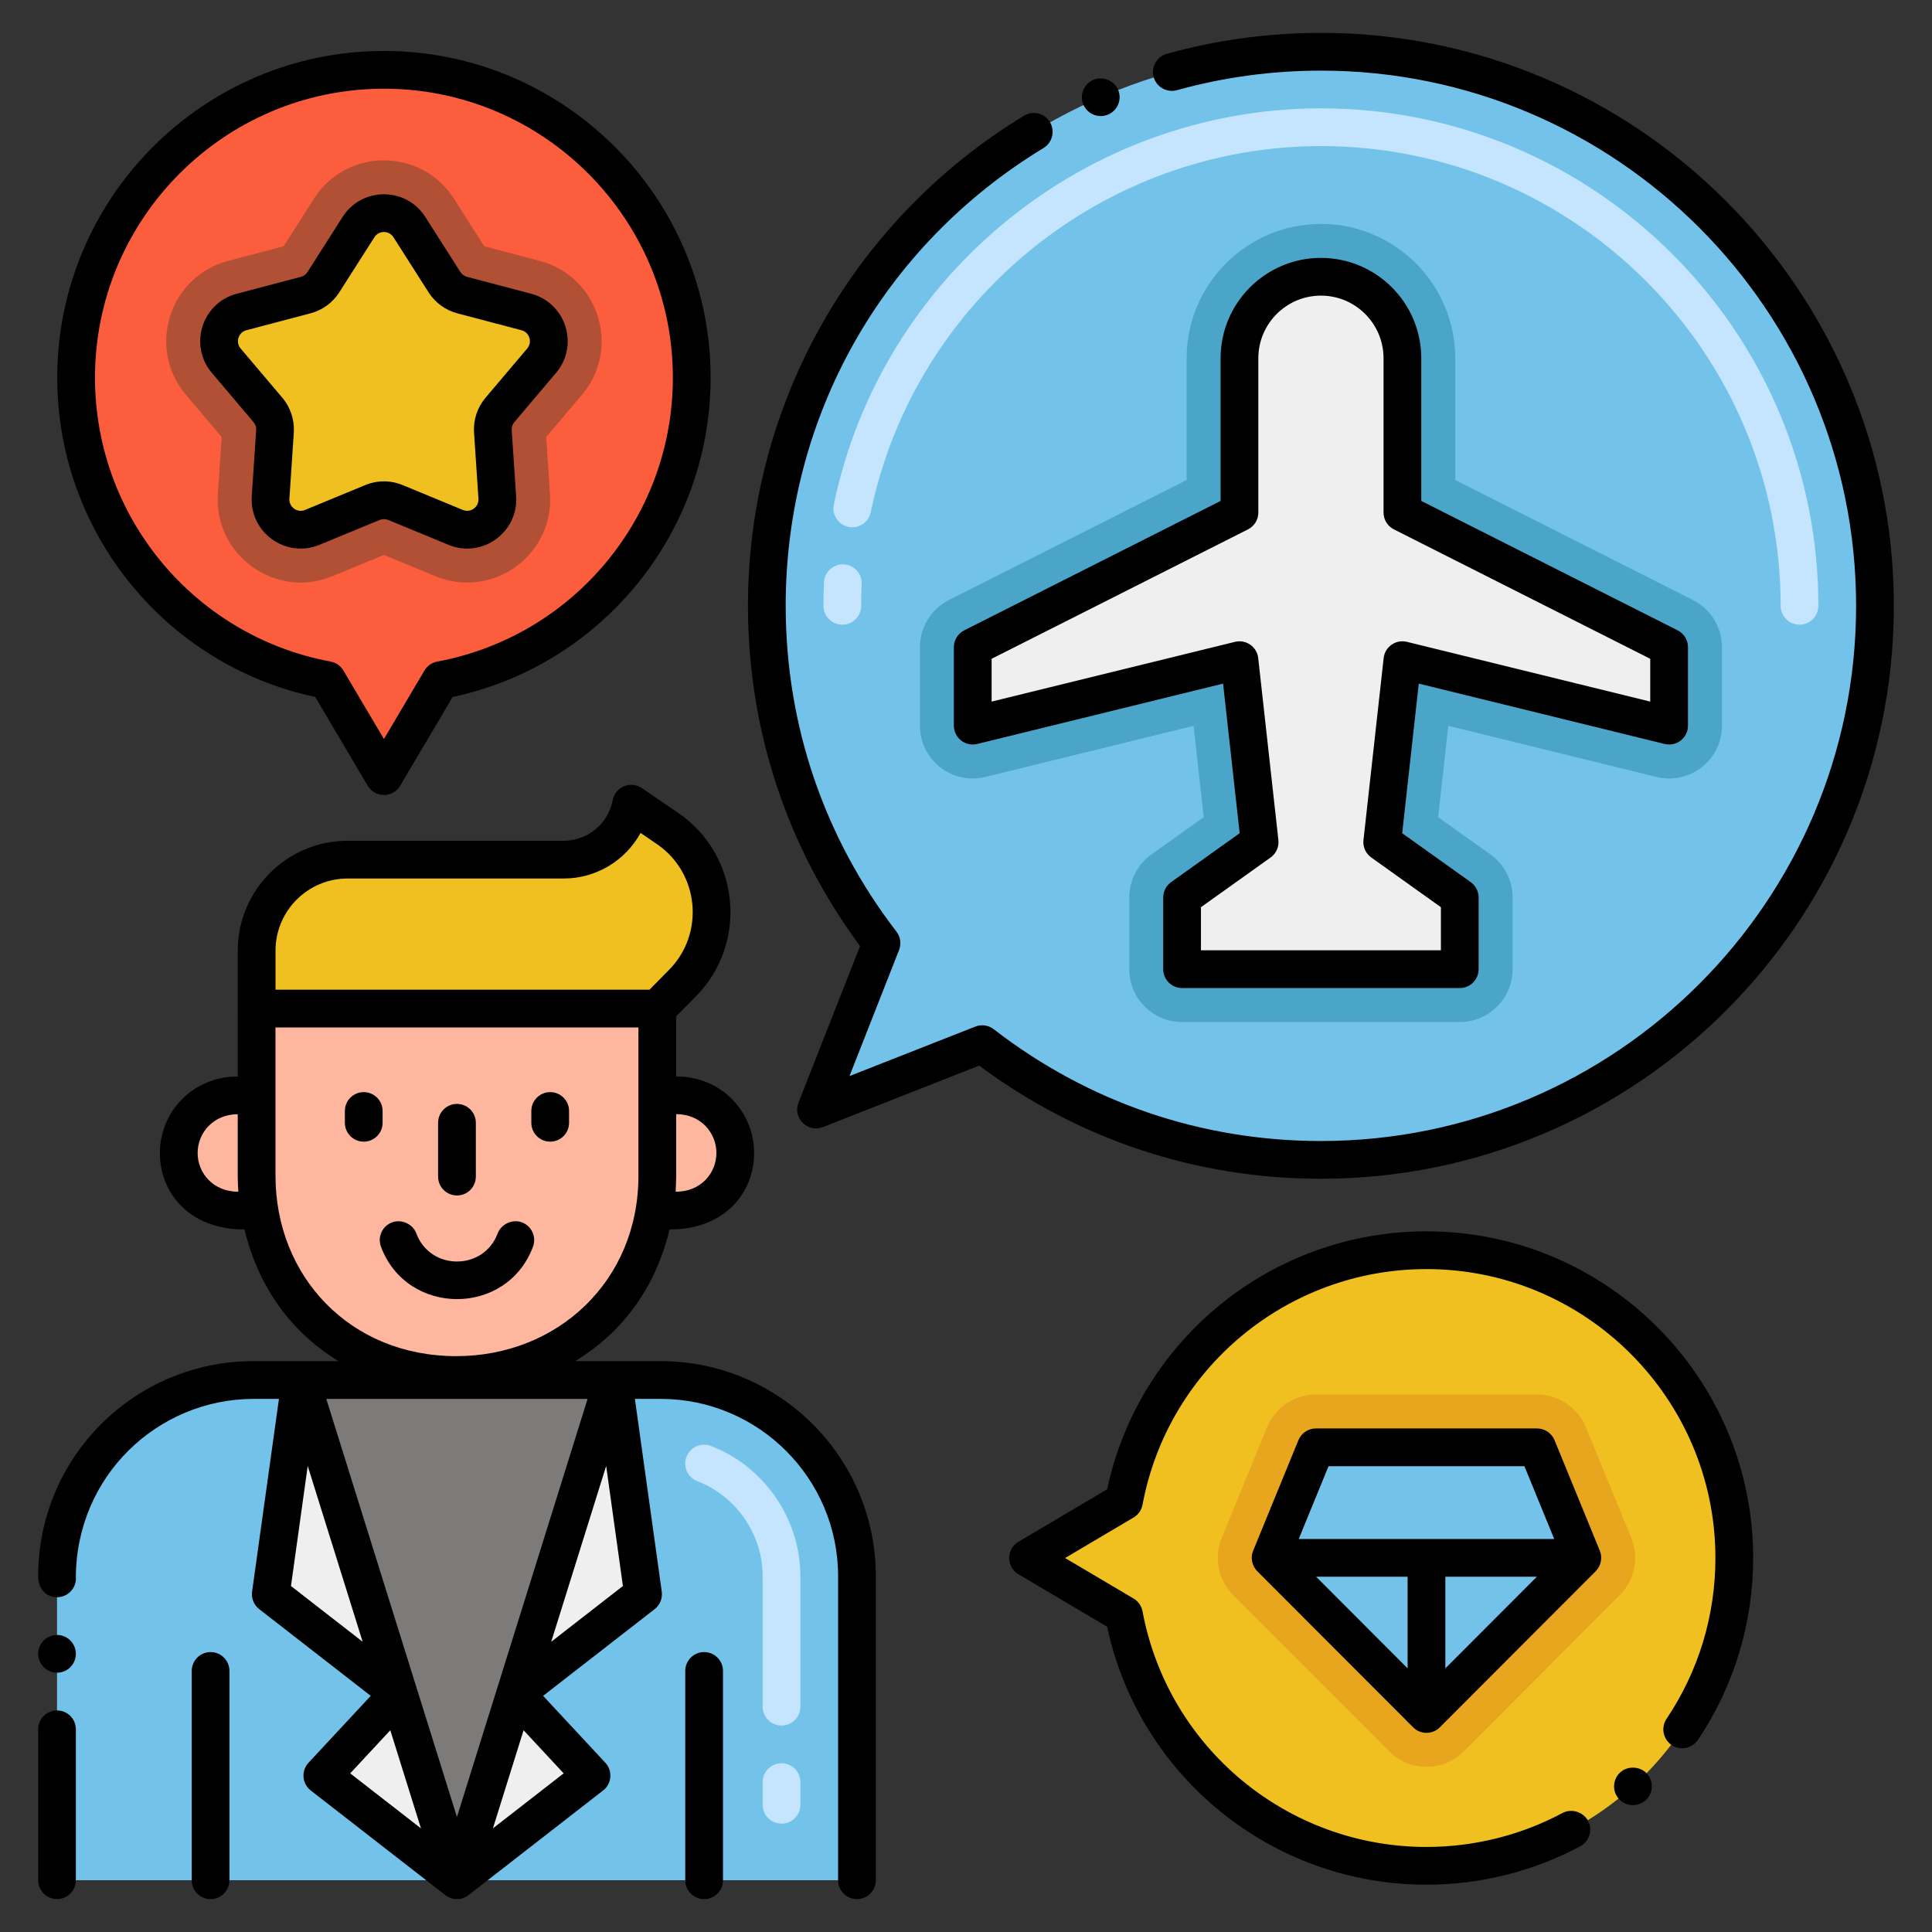 <svg id="Layer_1" height="512" viewBox="0 0 256 256" width="512" xmlns="http://www.w3.org/2000/svg"><rect x="0" y="0" width="256" height="256" fill="#333333" stroke="none"/><g><path d="m89.791 145.129h-2.697v-11.488h-53.095v11.5h-2.666c-4.238 0-7.647 3.42-7.647 7.635 0 4.216 3.42 7.635 7.647 7.635h3.093v.001c2.554 14.588 14.28 21.783 26.036 21.783 11.845 0 23.72-7.324 26.225-21.783v-.001h3.104c4.227 0 7.635-3.431 7.635-7.635.001-4.227-3.419-7.647-7.635-7.647z" fill="#ffb69f"/><path d="m189.016 165.658c-19.955 0-36.552 14.335-40.083 33.266l-12.714 7.521 12.714 7.521c3.531 18.931 20.128 33.266 40.083 33.266 22.526 0 40.786-18.261 40.786-40.786 0-22.527-18.261-40.788-40.786-40.788z" fill="#f0c020"/><path d="m184.063 232.056-20.654-20.685c-1.992-1.995-2.593-4.99-1.524-7.599l5.998-14.646c1.076-2.629 3.636-4.347 6.478-4.347h29.312c2.841 0 5.4 1.717 6.478 4.347l5.999 14.646c1.068 2.609.468 5.604-1.524 7.6l-20.654 20.685c-2.735 2.736-7.177 2.737-9.909-.001z" fill="#e8a61e"/><path d="m175.028 6.857c-40.547 0-73.417 32.87-73.417 73.417 0 16.825 5.673 32.318 15.192 44.699l-8.671 22.045 22.017-8.661c12.411 9.604 27.971 15.334 44.879 15.334 40.547 0 73.417-32.87 73.417-73.417-.001-40.548-32.871-73.417-73.417-73.417z" fill="#72c2e9"/><path d="m156.633 135.422c-3.866 0-7-3.134-7-7v-9.5c0-2.262 1.093-4.384 2.934-5.698l6.932-4.947-1.341-12.101-27.595 6.774c-4.413 1.082-8.669-2.262-8.669-6.798v-10.397c0-2.642 1.487-5.059 3.846-6.249l31.496-15.9v-16.139c0-9.812 7.982-17.795 17.795-17.795s17.795 7.983 17.795 17.795v16.139l31.496 15.9c2.358 1.19 3.846 3.607 3.846 6.249v10.397c0 4.559-4.282 7.874-8.669 6.798l-27.595-6.774-1.342 12.101 6.932 4.947c1.841 1.314 2.934 3.436 2.934 5.698v9.5c0 3.866-3.134 7-7 7z" fill="#4ba5c8"/><path d="m113.556 208.862v40.28h-106v-40.28c0-14.36 11.64-26 26-26h54c14.36 0 26 11.64 26 26z" fill="#72c2e9"/><path d="m35.88 211.242 3.956-28.38 20.714 66.28-17.836-13.866 10.102-10.863z" fill="#efefef"/><path d="m85.214 211.242-3.947-28.38-20.717 66.28 17.83-13.866-10.102-10.863z" fill="#efefef"/><path d="m90.424 130.272-3.319 3.369h-53.096v-7.692c0-6.718 5.466-12.044 12.054-12.044h28.63c4.382 0 8.139-3.12 8.954-7.413l4.81 3.289c6.866 4.681 7.86 14.539 1.967 20.491z" fill="#f0c020"/><path d="m81.267 182.862-20.717 66.28-20.714-66.28z" fill="#7c7b7a"/><path d="m10.086 50.039c0 19.955 14.335 36.552 33.266 40.083l7.521 12.714 7.521-12.714c18.931-3.531 33.266-20.128 33.266-40.083 0-22.526-18.261-40.786-40.786-40.786-22.527 0-40.788 18.261-40.788 40.786z" fill="#fc5d3d"/><path d="m57.703 76.35-6.83-2.819-6.831 2.82c-7.555 3.117-15.71-2.809-15.173-10.897l.501-7.545-4.735-5.594c-5.228-6.175-2.224-15.685 5.591-17.745l7.358-1.939 4.011-6.297c4.325-6.791 14.238-6.78 18.557 0l4.011 6.298 7.357 1.939c7.824 2.062 10.812 11.579 5.591 17.745l-4.735 5.594.501 7.544c.542 8.126-7.655 14-15.174 10.896z" fill="#b25035"/><path d="m209.67 206.425-20.655 20.685-20.654-20.685 5.999-14.646h29.311z" fill="#72c2e9"/><path d="m221.167 96.152v-10.396l-35.342-17.841v-20.448c0-5.962-4.833-10.795-10.795-10.795-5.962 0-10.795 4.833-10.795 10.795v20.447l-35.342 17.841v10.397l35.342-8.676 2.674 24.112-10.276 7.333v9.5h36.794v-9.5l-10.276-7.333 2.674-24.112z" fill="#efefef"/><path d="m54.247 30.093 4.642 7.287c.541.849 1.381 1.462 2.354 1.719l8.493 2.239c2.844.75 3.933 4.208 2.033 6.453l-5.52 6.52c-.671.792-1.007 1.814-.938 2.85l.582 8.756c.197 2.957-2.778 5.093-5.517 3.963l-7.975-3.292c-.978-.404-2.075-.404-3.053 0l-7.975 3.292c-2.739 1.131-5.714-1.006-5.518-3.963l.582-8.756c.069-1.036-.268-2.058-.938-2.85l-5.52-6.52c-1.9-2.244-.81-5.703 2.033-6.453l8.493-2.239c.973-.256 1.814-.87 2.354-1.719l4.642-7.287c1.57-2.468 5.174-2.468 6.746 0z" fill="#f0c020"/><g><path d="m238.444 82.773c-1.381 0-2.5-1.119-2.5-2.5 0-33.589-27.327-60.917-60.916-60.917-28.728 0-53.813 20.405-59.648 48.52-.281 1.353-1.615 2.219-2.956 1.94-1.353-.28-2.221-1.604-1.94-2.956 6.314-30.423 33.459-52.504 64.545-52.504 36.347 0 65.916 29.57 65.916 65.917-.001 1.381-1.12 2.5-2.501 2.5zm-126.833 0c-1.381 0-2.5-1.119-2.5-2.5 0-1.032.024-2.079.072-3.113.064-1.379 1.247-2.432 2.612-2.382 1.38.064 2.446 1.234 2.382 2.613-.044.958-.066 1.927-.066 2.882 0 1.381-1.119 2.5-2.5 2.5z" fill="#c5e5fe"/></g><g><path d="m103.556 241.642c-1.381 0-2.5-1.119-2.5-2.5v-3c0-1.381 1.119-2.5 2.5-2.5s2.5 1.119 2.5 2.5v3c0 1.381-1.119 2.5-2.5 2.5zm0-13c-1.381 0-2.5-1.119-2.5-2.5v-17.28c0-5.539-3.479-10.603-8.655-12.602-1.288-.497-1.929-1.944-1.432-3.232.496-1.288 1.941-1.93 3.232-1.432 7.091 2.737 11.854 9.675 11.854 17.266v17.28c.001 1.381-1.118 2.5-2.499 2.5z" fill="#c5e5fe"/></g><path d="m69.16 161.97c-1.261-.47-2.75.22-3.221 1.47-1.843 4.952-8.923 4.96-10.77 0-.47-1.25-1.96-1.94-3.22-1.47-1.29.48-1.95 1.92-1.471 3.22 3.429 9.22 16.665 9.313 20.15 0 .481-1.29-.178-2.73-1.468-3.22z"/><path d="m50.697 147.211c0-1.381-1.119-2.5-2.5-2.5s-2.5 1.119-2.5 2.5v1.563c0 1.381 1.119 2.5 2.5 2.5s2.5-1.119 2.5-2.5z"/><path d="m72.904 144.711c-1.381 0-2.5 1.119-2.5 2.5v1.563c0 1.381 1.119 2.5 2.5 2.5s2.5-1.119 2.5-2.5v-1.563c0-1.38-1.119-2.5-2.5-2.5z"/><path d="m60.551 158.406c1.381 0 2.5-1.119 2.5-2.5v-7.132c0-1.381-1.119-2.5-2.5-2.5s-2.5 1.119-2.5 2.5v7.132c0 1.381 1.119 2.5 2.5 2.5z"/><path d="m88.718 162.911c7.463 0 11.208-5.001 11.208-10.135 0-5.357-4.237-10.146-10.332-10.146v-7.953l2.607-2.647c6.98-7.053 5.828-18.748-2.335-24.312l-4.81-3.289c-1.481-1.013-3.531-.177-3.867 1.597-.592 3.117-3.325 5.379-6.498 5.379h-28.628c-8.025 0-14.555 6.524-14.555 14.544 0 9.153-.01 7.538-.01 16.691-6.036 0-10.313 4.762-10.313 10.135 0 5.147 3.745 10.135 11.214 10.135 1.97 8.192 6.687 13.93 12.453 17.451h-11.273c-.007 0-.013-.002-.019-.002-15.716 0-28.5 12.699-28.5 28.5 0 1.856 1.226 2.78 2.5 2.78 1.38 0 2.5-1.12 2.5-2.5 0 0 0-.01-.01-.01 0-13.602 10.896-23.731 23.491-23.77.005 0 .01.001.014.001h3.408l-3.559 25.535c-.124.886.235 1.77.94 2.319l14.781 11.494-8.243 8.863c-.995 1.07-.866 2.772.297 3.676l17.833 13.866c.866.68 2.158.716 3.068 0l17.833-13.866c1.163-.904 1.292-2.606.297-3.676l-8.243-8.863 14.781-11.494c.705-.549 1.064-1.433.94-2.319l-3.559-25.535h3.426c12.958 0 23.5 10.542 23.5 23.5v40.28c0 1.381 1.119 2.5 2.5 2.5s2.5-1.119 2.5-2.5v-40.28c0-15.715-12.785-28.5-28.5-28.5h-11.345c5.815-3.52 10.558-9.26 12.508-17.449zm-50.162 47.245 2.218-15.912 7.28 23.298zm7.848 24.823 5.313-5.712 4.063 13.002zm28.285 0-9.376 7.29 4.063-13.002zm-1.649-17.437 7.28-23.298 2.218 15.912zm-12.493 23.219-17.311-55.4h34.622zm29.052-93.132c3.282 0 5.328 2.5 5.328 5.146 0 2.614-1.996 5.135-5.401 5.135.017-.241.073-1.71.073-2.124zm-53.09-21.679c0-5.263 4.286-9.544 9.555-9.544h28.629c4.331 0 8.194-2.4 10.189-6.04l2.166 1.482c5.582 3.803 6.388 11.828 1.6 16.666-.002.001-.003.003-.005.004l-2.585 2.624h-49.549zm-10.322 26.826c0-2.661 2.08-5.135 5.313-5.135v8.151c0 .669.038 1.55.081 2.12-3.35-.001-5.394-2.49-5.394-5.136zm34.275 26.919c-14.119 0-23.958-10.602-23.958-23.908 0-17.114-.005-3.973-.005-19.646h48.096v19.65c0 13.98-10.745 23.904-24.133 23.904z"/><path d="m30.405 249.143v-27.734c0-1.381-1.119-2.5-2.5-2.5s-2.5 1.119-2.5 2.5v27.734c0 1.381 1.119 2.5 2.5 2.5s2.5-1.119 2.5-2.5z"/><path d="m95.8 249.143v-27.734c0-1.381-1.119-2.5-2.5-2.5s-2.5 1.119-2.5 2.5v27.734c0 1.381 1.119 2.5 2.5 2.5s2.5-1.119 2.5-2.5z"/><path d="m41.769 92.354 6.953 11.755c.965 1.633 3.337 1.634 4.303 0l6.953-11.755c19.875-4.251 34.182-21.865 34.182-42.315 0-23.868-19.418-43.286-43.286-43.286s-43.288 19.418-43.288 43.286c0 20.45 14.307 38.065 34.183 42.315zm9.104-80.601c21.111 0 38.286 17.175 38.286 38.286 0 18.427-13.132 34.251-31.224 37.625-.709.132-1.326.564-1.693 1.185l-5.369 9.077-5.369-9.077c-.367-.621-.984-1.052-1.693-1.185-18.093-3.374-31.225-19.198-31.225-37.625 0-21.111 17.176-38.286 38.287-38.286z"/><path d="m166.586 208.184c.002.002.004.006.006.008l20.654 20.685c.974.979 2.565.979 3.539 0l20.654-20.685c.002-.002.004-.006.006-.008.713-.72.916-1.832.526-2.736l-5.987-14.617c-.385-.939-1.299-1.552-2.313-1.552h-29.312c-1.015 0-1.929.613-2.313 1.553l-5.985 14.615c-.396.917-.184 2.021.525 2.737zm37.055.741-12.125 12.143v-12.143zm-17.125 12.143-12.125-12.143h12.125zm-10.479-26.789h25.956l3.951 9.646h-33.858z"/><path d="m175.027 4.357c-.012 0-.023.003-.035.004-6.927.003-13.784.933-20.383 2.769-1.297.36-2.12 1.719-1.739 3.09.36 1.286 1.713 2.102 3.08 1.73 6.18-1.72 12.6-2.59 19.08-2.59.008 0 .015-.002.022-.002 39.092.014 70.892 31.821 70.892 70.916 0 39.104-31.813 70.917-70.917 70.917-15.837 0-30.827-5.122-43.348-14.811-.697-.54-1.628-.672-2.445-.35l-16.674 6.559 6.569-16.702c.321-.817.191-1.743-.345-2.439-9.6-12.486-14.674-27.416-14.674-43.175 0-.006-.002-.011-.002-.017.005-24.985 12.774-47.659 34.171-60.646 1.17-.72 1.55-2.26.84-3.43-.734-1.212-2.278-1.555-3.44-.84-22.282 13.512-36.57 37.863-36.57 64.93 0 .008.002.015.002.023.004 16.388 5.134 31.939 14.853 45.067l-8.159 20.742c-.798 2.028 1.212 4.04 3.241 3.242l20.71-8.146c13.171 9.813 28.793 14.993 45.271 14.993 41.86 0 75.917-34.056 75.917-75.917s-34.056-75.917-75.917-75.917z"/><path d="m7.56 251.64c1.37 0 2.49-1.12 2.49-2.5v-20c0-1.38-1.12-2.5-2.49-2.5-1.38 0-2.5 1.12-2.5 2.5v20c0 1.38 1.12 2.5 2.5 2.5z"/><path d="m7.56 216.64c-1.38 0-2.5 1.12-2.5 2.5s1.12 2.5 2.5 2.5c1.37 0 2.49-1.12 2.49-2.5s-1.12-2.5-2.49-2.5z"/><path d="m144.88 10.58c-.01 0-.01 0-.021.01-1.213.518-1.865 1.94-1.3 3.29.55 1.25 2.016 1.849 3.29 1.29 1.26-.55 1.851-2.02 1.3-3.28-.529-1.23-2.04-1.84-3.269-1.31z"/><path d="m175.03 34.172c-7.331 0-13.295 5.964-13.295 13.295v18.908l-33.969 17.148c-.842.425-1.373 1.289-1.373 2.232v10.397c0 .768.353 1.493.957 1.967.606.474 1.398.645 2.139.46l32.575-7.997 2.197 19.823-9.081 6.481c-.657.469-1.048 1.227-1.048 2.035v9.5c0 1.381 1.119 2.5 2.5 2.5h36.794c1.381 0 2.5-1.119 2.5-2.5v-9.5c0-.808-.391-1.565-1.048-2.035l-9.081-6.481 2.198-19.823 32.575 7.997c1.563.386 3.096-.798 3.096-2.428v-10.396c0-.943-.531-1.807-1.373-2.232l-33.969-17.148v-18.908c.001-7.331-5.963-13.295-13.294-13.295zm43.637 53.122v5.67l-32.246-7.916c-1.458-.359-2.914.647-3.08 2.152l-2.674 24.112c-.101.9.295 1.784 1.032 2.31l9.228 6.586v5.713h-31.794v-5.713l9.228-6.586c.737-.526 1.133-1.41 1.032-2.31l-2.673-24.112c-.166-1.504-1.622-2.512-3.08-2.152l-32.246 7.916v-5.67l33.969-17.148c.842-.425 1.373-1.289 1.373-2.232v-20.447c0-4.574 3.721-8.295 8.295-8.295s8.295 3.721 8.295 8.295v20.447c0 .943.531 1.807 1.373 2.232z"/><path d="m189.016 163.158c-20.449 0-38.063 14.306-42.315 34.182l-11.754 6.953c-1.634.967-1.635 3.336 0 4.304l11.754 6.953c4.252 19.875 21.866 34.182 42.315 34.182.004 0 .008-.001.012-.001 7.098-.001 14.145-1.761 20.372-5.09 1.21-.65 1.67-2.17 1.021-3.38-.63-1.18-2.2-1.66-3.38-1.03-5.51 2.95-11.74 4.5-18.021 4.5-.003 0-.006.001-.009.001-18.425-.002-34.247-13.133-37.62-31.224-.133-.709-.564-1.326-1.186-1.693l-9.076-5.369 9.076-5.369c.621-.367 1.053-.984 1.186-1.693 3.374-18.092 19.198-31.224 37.625-31.224 21.105 0 38.275 17.165 38.286 38.267 0 .005-.001.009-.001.014 0 7.64-2.24 15.01-6.48 21.32-.76 1.14-.46 2.7.69 3.47 1.089.743 2.672.491 3.47-.68 4.785-7.132 7.314-15.451 7.32-24.08 0-.008.002-.016.002-.025-.001-23.869-19.419-43.288-43.287-43.288z"/><path d="m33.59 55.927c.253.299.377.678.352 1.068l-.582 8.756c-.321 4.809 4.519 8.274 8.966 6.439l7.976-3.292c.368-.152.774-.153 1.145 0l7.975 3.292c4.449 1.837 9.286-1.631 8.966-6.439l-.582-8.754c-.025-.392.1-.771.353-1.07l5.521-6.52c3.089-3.648 1.313-9.268-3.304-10.486l-8.494-2.239c-.365-.096-.678-.325-.882-.645l-4.642-7.287c-2.555-4.013-8.414-4.006-10.965 0l-4.643 7.289c-.203.319-.516.547-.883.644l-8.492 2.239c-4.623 1.218-6.389 6.841-3.305 10.485zm-.943-12.171 8.492-2.239c1.588-.418 2.946-1.411 3.826-2.793l4.642-7.287c.59-.926 1.941-.926 2.531 0l4.641 7.286c.88 1.384 2.239 2.376 3.825 2.795l8.494 2.239c1.067.281 1.474 1.578.762 2.42l-5.52 6.52c-1.096 1.293-1.638 2.938-1.525 4.632l.582 8.756c.074 1.113-1.047 1.908-2.069 1.485l-7.975-3.292c-1.598-.661-3.361-.661-4.961 0l-7.976 3.292c-1.029.426-2.143-.38-2.069-1.485l.582-8.755c.113-1.693-.428-3.338-1.524-4.632l-5.521-6.52c-.712-.844-.304-2.141.763-2.422z"/><path d="m218.04 238.55h.01c1.059-.953 1.073-2.558.18-3.53-.89-.99-2.55-1.07-3.529-.18-.011 0-.011.01-.011.01-1.025.942-1.088 2.521-.17 3.52.919 1.016 2.511 1.101 3.52.18z"/></g></svg>